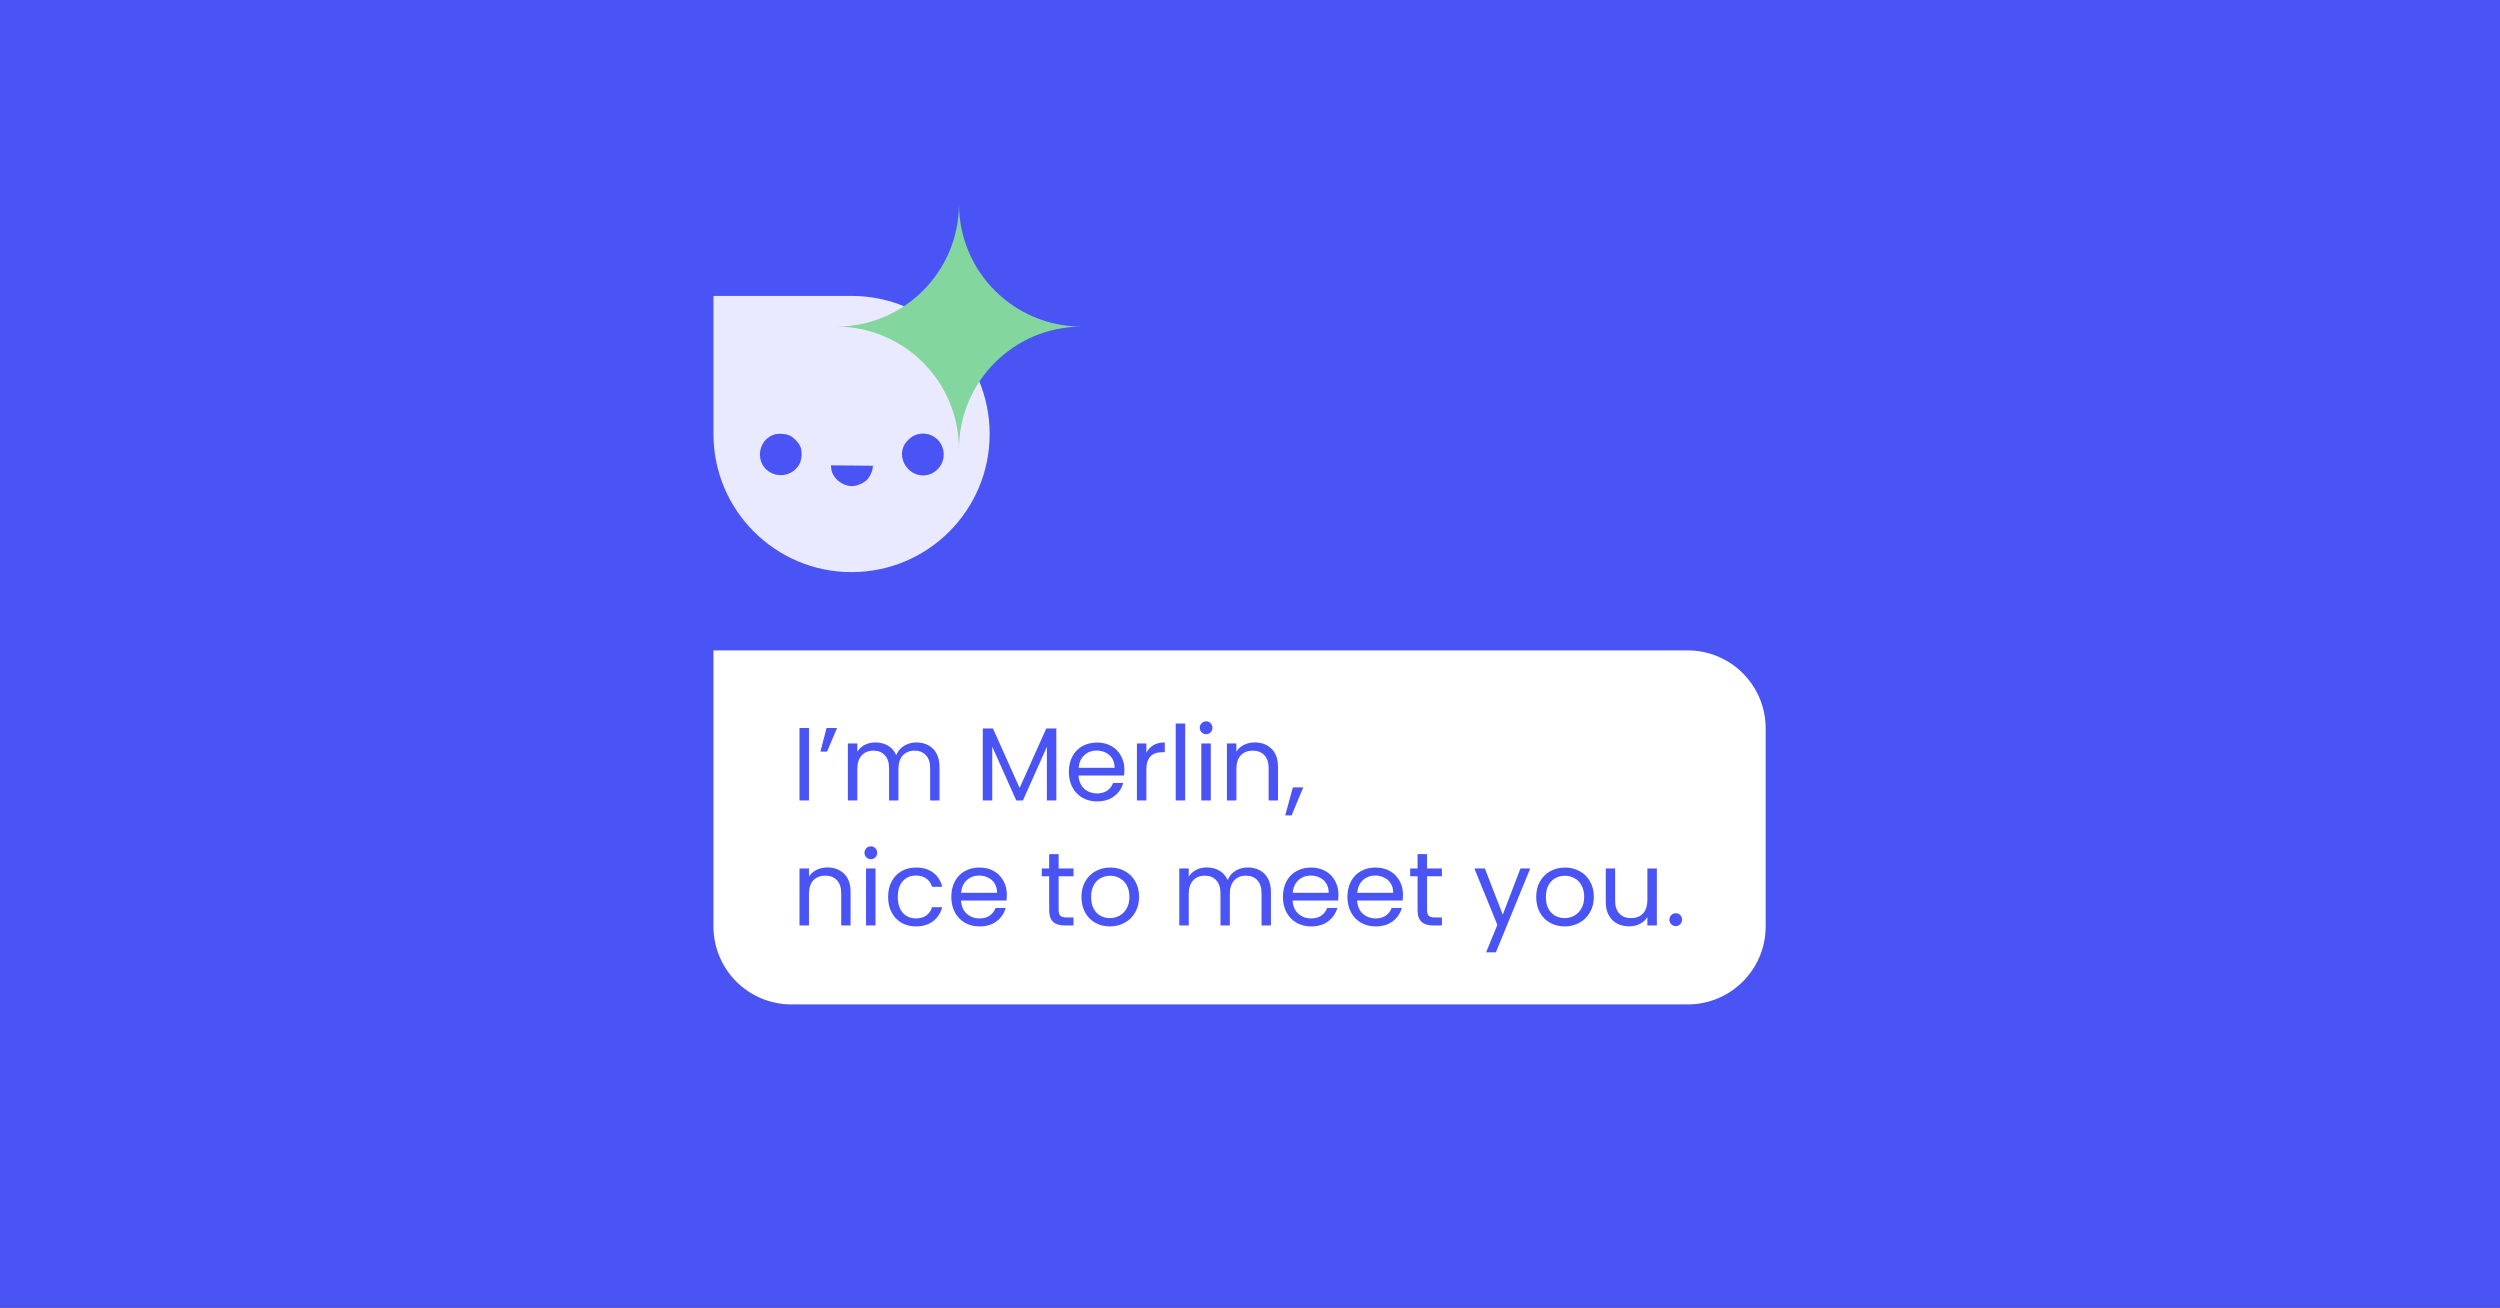 <svg width="1300" height="680" viewBox="0 0 1300 680" fill="none" xmlns="http://www.w3.org/2000/svg">
<rect x="0" y="0" width="1300" height="680" fill="#333333" stroke="none"/>
<g clip-path="url(#clip0_901_108)">
<rect width="1300" height="680" fill="#4A54F5"></rect>
<path d="M442.814 297.503C403.152 297.503 371 265.351 371 225.69L371 153.876H442.814C482.476 153.876 514.628 186.028 514.628 225.69C514.628 265.351 482.476 297.503 442.814 297.503Z" fill="#E9EAFF"></path>
<path d="M400.935 245.863C392.647 241.697 393.457 229.291 402.227 226.077C404.505 225.243 408.696 225.483 410.843 226.57C412.825 227.574 415.33 230.225 416.21 232.25C417.168 234.456 417.024 238.541 415.906 240.887C413.259 246.439 406.532 248.675 400.935 245.863Z" fill="#4A54F5"></path>
<path d="M469.993 231.795C471.087 229.488 473.891 226.931 476.227 226.11C483.394 223.592 490.722 228.771 490.734 236.362C490.743 242.294 485.848 247.232 479.96 247.232C472.232 247.232 466.721 238.695 469.993 231.795Z" fill="#4A54F5"></path>
<path d="M444.296 252.679C438.882 253.484 432.863 249.028 432.266 243.773L432.061 241.974L453.929 242.189L453.798 243.4C453.61 245.147 452.229 248.058 450.958 249.387C449.504 250.908 446.618 252.334 444.296 252.679Z" fill="#4A54F5"></path>
<path d="M498.669 106C498.669 141.252 527.252 169.834 562.504 169.834C527.252 169.834 498.669 198.417 498.669 233.669C498.669 198.417 470.086 169.834 434.835 169.834C470.086 169.834 498.669 141.252 498.669 106Z" fill="#83D69D"></path>
<path d="M371 338.205H877.574C899.983 338.205 918.148 356.37 918.148 378.779V481.729C918.148 504.138 899.983 522.303 877.574 522.303H411.574C389.166 522.303 371 504.138 371 481.729V338.205Z" fill="white"></path>
<path d="M420.663 378.547V416.254H415.74V378.547H420.663ZM429.811 378.547H435.275L430.081 390.827H426.619L429.811 378.547ZM476.538 386.067C478.847 386.067 480.902 386.554 482.706 387.527C484.509 388.465 485.934 389.89 486.98 391.801C488.025 393.713 488.548 396.039 488.548 398.78V416.254H483.679V399.483C483.679 396.526 482.94 394.272 481.461 392.721C480.019 391.134 478.053 390.341 475.565 390.341C473.004 390.341 470.966 391.17 469.451 392.829C467.937 394.452 467.179 396.814 467.179 399.916V416.254H462.31V399.483C462.31 396.526 461.571 394.272 460.092 392.721C458.65 391.134 456.684 390.341 454.196 390.341C451.635 390.341 449.597 391.17 448.082 392.829C446.568 394.452 445.81 396.814 445.81 399.916V416.254H440.887V386.608H445.81V390.882C446.784 389.331 448.082 388.141 449.705 387.311C451.364 386.482 453.186 386.067 455.169 386.067C457.658 386.067 459.858 386.626 461.769 387.744C463.681 388.862 465.106 390.503 466.043 392.667C466.873 390.575 468.243 388.952 470.155 387.798C472.066 386.644 474.194 386.067 476.538 386.067ZM549.295 378.818V416.254H544.372V388.339L531.929 416.254H528.467L515.97 388.285V416.254H511.047V378.818H516.348L530.198 409.762L544.047 378.818H549.295ZM584.693 400.295C584.693 401.232 584.639 402.224 584.531 403.27H560.835C561.016 406.192 562.007 408.482 563.811 410.141C565.65 411.764 567.868 412.575 570.465 412.575C572.593 412.575 574.36 412.088 575.767 411.115C577.209 410.105 578.219 408.77 578.796 407.111H584.098C583.304 409.96 581.717 412.287 579.337 414.09C576.957 415.857 573.999 416.741 570.465 416.741C567.652 416.741 565.127 416.11 562.891 414.847C560.691 413.585 558.96 411.8 557.698 409.492C556.435 407.147 555.804 404.442 555.804 401.377C555.804 398.311 556.417 395.624 557.644 393.316C558.87 391.008 560.583 389.241 562.783 388.014C565.019 386.752 567.58 386.121 570.465 386.121C573.278 386.121 575.767 386.734 577.931 387.96C580.095 389.186 581.754 390.882 582.908 393.046C584.098 395.173 584.693 397.59 584.693 400.295ZM579.608 399.267C579.608 397.391 579.193 395.787 578.363 394.452C577.534 393.082 576.398 392.054 574.955 391.368C573.549 390.647 571.98 390.286 570.249 390.286C567.76 390.286 565.632 391.08 563.865 392.667C562.134 394.254 561.142 396.454 560.889 399.267H579.608ZM596.114 391.423C596.98 389.727 598.206 388.411 599.793 387.473C601.416 386.536 603.381 386.067 605.69 386.067V391.152H604.391C598.873 391.152 596.114 394.146 596.114 400.132V416.254H591.191V386.608H596.114V391.423ZM616.296 376.221V416.254H611.373V376.221H616.296ZM627.229 381.793C626.291 381.793 625.497 381.468 624.848 380.819C624.199 380.17 623.874 379.377 623.874 378.439C623.874 377.501 624.199 376.708 624.848 376.058C625.497 375.409 626.291 375.085 627.229 375.085C628.13 375.085 628.888 375.409 629.501 376.058C630.15 376.708 630.474 377.501 630.474 378.439C630.474 379.377 630.15 380.17 629.501 380.819C628.888 381.468 628.13 381.793 627.229 381.793ZM629.609 386.608V416.254H624.686V386.608H629.609ZM652.444 386.067C656.05 386.067 658.972 387.167 661.208 389.367C663.444 391.531 664.562 394.668 664.562 398.78V416.254H659.693V399.483C659.693 396.526 658.954 394.272 657.475 392.721C655.996 391.134 653.976 390.341 651.416 390.341C648.819 390.341 646.745 391.152 645.194 392.775C643.68 394.398 642.922 396.76 642.922 399.862V416.254H637.999V386.608H642.922V390.827C643.896 389.313 645.212 388.141 646.871 387.311C648.567 386.482 650.424 386.067 652.444 386.067ZM677.689 409.437L671.63 423.99H668.33L672.279 409.437H677.689ZM430.184 451.067C433.791 451.067 436.712 452.167 438.948 454.367C441.184 456.531 442.302 459.668 442.302 463.78V481.254H437.433V464.483C437.433 461.526 436.694 459.272 435.215 457.721C433.737 456.134 431.717 455.341 429.156 455.341C426.56 455.341 424.486 456.152 422.935 457.775C421.42 459.398 420.663 461.76 420.663 464.862V481.254H415.74V451.608H420.663V455.827C421.637 454.313 422.953 453.141 424.612 452.311C426.307 451.482 428.165 451.067 430.184 451.067ZM452.887 446.793C451.949 446.793 451.156 446.468 450.506 445.819C449.857 445.17 449.533 444.377 449.533 443.439C449.533 442.501 449.857 441.708 450.506 441.058C451.156 440.409 451.949 440.085 452.887 440.085C453.788 440.085 454.546 440.409 455.159 441.058C455.808 441.708 456.133 442.501 456.133 443.439C456.133 444.377 455.808 445.17 455.159 445.819C454.546 446.468 453.788 446.793 452.887 446.793ZM455.267 451.608V481.254H450.344V451.608H455.267ZM461.818 466.377C461.818 463.311 462.431 460.642 463.657 458.37C464.884 456.062 466.579 454.277 468.743 453.014C470.943 451.752 473.449 451.121 476.262 451.121C479.905 451.121 482.899 452.004 485.243 453.772C487.623 455.539 489.192 457.991 489.949 461.129H484.648C484.143 459.326 483.151 457.901 481.672 456.855C480.23 455.809 478.426 455.286 476.262 455.286C473.449 455.286 471.177 456.26 469.446 458.208C467.715 460.119 466.849 462.842 466.849 466.377C466.849 469.947 467.715 472.706 469.446 474.654C471.177 476.601 473.449 477.575 476.262 477.575C478.426 477.575 480.23 477.07 481.672 476.06C483.115 475.051 484.107 473.608 484.648 471.733H489.949C489.156 474.762 487.569 477.196 485.189 479.036C482.808 480.839 479.833 481.741 476.262 481.741C473.449 481.741 470.943 481.11 468.743 479.847C466.579 478.585 464.884 476.8 463.657 474.492C462.431 472.183 461.818 469.478 461.818 466.377ZM523.568 465.295C523.568 466.232 523.514 467.224 523.405 468.27H499.71C499.89 471.192 500.882 473.482 502.685 475.141C504.525 476.764 506.743 477.575 509.34 477.575C511.468 477.575 513.235 477.088 514.641 476.115C516.084 475.105 517.094 473.77 517.671 472.111H522.973C522.179 474.96 520.592 477.287 518.212 479.09C515.831 480.857 512.874 481.741 509.34 481.741C506.527 481.741 504.002 481.11 501.766 479.847C499.566 478.585 497.835 476.8 496.572 474.492C495.31 472.147 494.679 469.442 494.679 466.377C494.679 463.311 495.292 460.624 496.518 458.316C497.744 456.008 499.458 454.241 501.658 453.014C503.894 451.752 506.454 451.121 509.34 451.121C512.153 451.121 514.641 451.734 516.805 452.96C518.969 454.186 520.628 455.882 521.782 458.046C522.973 460.173 523.568 462.59 523.568 465.295ZM518.482 464.267C518.482 462.391 518.068 460.787 517.238 459.452C516.409 458.082 515.272 457.054 513.83 456.368C512.423 455.647 510.854 455.286 509.123 455.286C506.635 455.286 504.507 456.08 502.74 457.667C501.008 459.254 500.017 461.454 499.764 464.267H518.482ZM550.494 455.665V473.139C550.494 474.582 550.8 475.61 551.413 476.223C552.026 476.8 553.09 477.088 554.605 477.088H558.23V481.254H553.794C551.053 481.254 548.997 480.623 547.626 479.36C546.256 478.098 545.571 476.024 545.571 473.139V455.665H541.73V451.608H545.571V444.142H550.494V451.608H558.23V455.665H550.494ZM577.124 481.741C574.347 481.741 571.822 481.11 569.55 479.847C567.314 478.585 565.547 476.8 564.249 474.492C562.986 472.147 562.355 469.442 562.355 466.377C562.355 463.347 563.004 460.678 564.303 458.37C565.637 456.026 567.44 454.241 569.713 453.014C571.985 451.752 574.527 451.121 577.341 451.121C580.154 451.121 582.696 451.752 584.968 453.014C587.241 454.241 589.026 456.008 590.324 458.316C591.659 460.624 592.326 463.311 592.326 466.377C592.326 469.442 591.641 472.147 590.27 474.492C588.936 476.8 587.114 478.585 584.806 479.847C582.498 481.11 579.937 481.741 577.124 481.741ZM577.124 477.413C578.891 477.413 580.55 476.998 582.101 476.169C583.652 475.339 584.896 474.095 585.834 472.436C586.808 470.777 587.295 468.757 587.295 466.377C587.295 463.996 586.826 461.977 585.888 460.318C584.95 458.659 583.724 457.432 582.209 456.639C580.695 455.809 579.054 455.395 577.286 455.395C575.483 455.395 573.824 455.809 572.309 456.639C570.831 457.432 569.641 458.659 568.739 460.318C567.837 461.977 567.386 463.996 567.386 466.377C567.386 468.793 567.819 470.831 568.685 472.49C569.586 474.149 570.777 475.393 572.255 476.223C573.734 477.016 575.357 477.413 577.124 477.413ZM648.873 451.067C651.181 451.067 653.237 451.554 655.04 452.527C656.843 453.465 658.268 454.89 659.314 456.801C660.36 458.713 660.883 461.039 660.883 463.78V481.254H656.014V464.483C656.014 461.526 655.274 459.272 653.796 457.721C652.353 456.134 650.387 455.341 647.899 455.341C645.338 455.341 643.301 456.17 641.786 457.829C640.271 459.452 639.514 461.814 639.514 464.916V481.254H634.645V464.483C634.645 461.526 633.905 459.272 632.427 457.721C630.984 456.134 629.018 455.341 626.53 455.341C623.969 455.341 621.932 456.17 620.417 457.829C618.902 459.452 618.145 461.814 618.145 464.916V481.254H613.222V451.608H618.145V455.882C619.118 454.331 620.417 453.141 622.04 452.311C623.699 451.482 625.52 451.067 627.504 451.067C629.992 451.067 632.192 451.626 634.104 452.744C636.015 453.862 637.44 455.503 638.378 457.667C639.207 455.575 640.578 453.952 642.489 452.798C644.401 451.644 646.528 451.067 648.873 451.067ZM696.008 465.295C696.008 466.232 695.953 467.224 695.845 468.27H672.15C672.33 471.192 673.322 473.482 675.125 475.141C676.965 476.764 679.183 477.575 681.78 477.575C683.907 477.575 685.675 477.088 687.081 476.115C688.524 475.105 689.534 473.77 690.111 472.111H695.412C694.619 474.96 693.032 477.287 690.652 479.09C688.271 480.857 685.314 481.741 681.78 481.741C678.966 481.741 676.442 481.11 674.206 479.847C672.006 478.585 670.275 476.8 669.012 474.492C667.75 472.147 667.119 469.442 667.119 466.377C667.119 463.311 667.732 460.624 668.958 458.316C670.184 456.008 671.898 454.241 674.098 453.014C676.334 451.752 678.894 451.121 681.78 451.121C684.593 451.121 687.081 451.734 689.245 452.96C691.409 454.186 693.068 455.882 694.222 458.046C695.412 460.173 696.008 462.59 696.008 465.295ZM690.922 464.267C690.922 462.391 690.508 460.787 689.678 459.452C688.848 458.082 687.712 457.054 686.27 456.368C684.863 455.647 683.294 455.286 681.563 455.286C679.075 455.286 676.947 456.08 675.18 457.667C673.448 459.254 672.457 461.454 672.204 464.267H690.922ZM729.555 465.295C729.555 466.232 729.501 467.224 729.393 468.27H705.698C705.878 471.192 706.87 473.482 708.673 475.141C710.512 476.764 712.73 477.575 715.327 477.575C717.455 477.575 719.222 477.088 720.629 476.115C722.071 475.105 723.081 473.77 723.658 472.111H728.96C728.167 474.96 726.58 477.287 724.199 479.09C721.819 480.857 718.862 481.741 715.327 481.741C712.514 481.741 709.989 481.11 707.753 479.847C705.553 478.585 703.822 476.8 702.56 474.492C701.298 472.147 700.666 469.442 700.666 466.377C700.666 463.311 701.28 460.624 702.506 458.316C703.732 456.008 705.445 454.241 707.645 453.014C709.881 451.752 712.442 451.121 715.327 451.121C718.14 451.121 720.629 451.734 722.793 452.96C724.957 454.186 726.616 455.882 727.77 458.046C728.96 460.173 729.555 462.59 729.555 465.295ZM724.47 464.267C724.47 462.391 724.055 460.787 723.226 459.452C722.396 458.082 721.26 457.054 719.817 456.368C718.411 455.647 716.842 455.286 715.111 455.286C712.622 455.286 710.494 456.08 708.727 457.667C706.996 459.254 706.004 461.454 705.752 464.267H724.47ZM742.058 455.665V473.139C742.058 474.582 742.365 475.61 742.978 476.223C743.591 476.8 744.655 477.088 746.17 477.088H749.794V481.254H745.358C742.617 481.254 740.562 480.623 739.191 479.36C737.821 478.098 737.135 476.024 737.135 473.139V455.665H733.294V451.608H737.135V444.142H742.058V451.608H749.794V455.665H742.058ZM795.717 451.608L777.864 495.211H772.779L778.622 480.929L766.666 451.608H772.13L781.435 475.628L790.631 451.608H795.717ZM813.595 481.741C810.818 481.741 808.293 481.11 806.021 479.847C803.785 478.585 802.018 476.8 800.72 474.492C799.457 472.147 798.826 469.442 798.826 466.377C798.826 463.347 799.475 460.678 800.774 458.37C802.108 456.026 803.911 454.241 806.184 453.014C808.456 451.752 810.998 451.121 813.812 451.121C816.625 451.121 819.167 451.752 821.439 453.014C823.712 454.241 825.497 456.008 826.795 458.316C828.13 460.624 828.797 463.311 828.797 466.377C828.797 469.442 828.112 472.147 826.741 474.492C825.407 476.8 823.585 478.585 821.277 479.847C818.969 481.11 816.408 481.741 813.595 481.741ZM813.595 477.413C815.362 477.413 817.021 476.998 818.572 476.169C820.123 475.339 821.367 474.095 822.305 472.436C823.279 470.777 823.766 468.757 823.766 466.377C823.766 463.996 823.297 461.977 822.359 460.318C821.421 458.659 820.195 457.432 818.68 456.639C817.166 455.809 815.525 455.395 813.757 455.395C811.954 455.395 810.295 455.809 808.78 456.639C807.302 457.432 806.111 458.659 805.21 460.318C804.308 461.977 803.857 463.996 803.857 466.377C803.857 468.793 804.29 470.831 805.156 472.49C806.057 474.149 807.248 475.393 808.726 476.223C810.205 477.016 811.828 477.413 813.595 477.413ZM861.562 451.608V481.254H856.639V476.872C855.701 478.387 854.385 479.577 852.69 480.442C851.031 481.272 849.191 481.687 847.171 481.687C844.863 481.687 842.789 481.218 840.95 480.28C839.111 479.306 837.65 477.864 836.568 475.952C835.522 474.041 834.999 471.714 834.999 468.973V451.608H839.868V468.324C839.868 471.246 840.607 473.5 842.086 475.087C843.565 476.637 845.585 477.413 848.145 477.413C850.778 477.413 852.852 476.601 854.367 474.978C855.881 473.355 856.639 470.993 856.639 467.892V451.608H861.562ZM871.443 481.578C870.505 481.578 869.712 481.254 869.062 480.605C868.413 479.956 868.089 479.162 868.089 478.224C868.089 477.287 868.413 476.493 869.062 475.844C869.712 475.195 870.505 474.87 871.443 474.87C872.344 474.87 873.102 475.195 873.715 475.844C874.364 476.493 874.689 477.287 874.689 478.224C874.689 479.162 874.364 479.956 873.715 480.605C873.102 481.254 872.344 481.578 871.443 481.578Z" fill="#4A54F5"></path>
</g>
<defs>
<clipPath id="clip0_901_108">
<rect width="1300" height="680" fill="white"></rect>
</clipPath>
</defs>
</svg>
